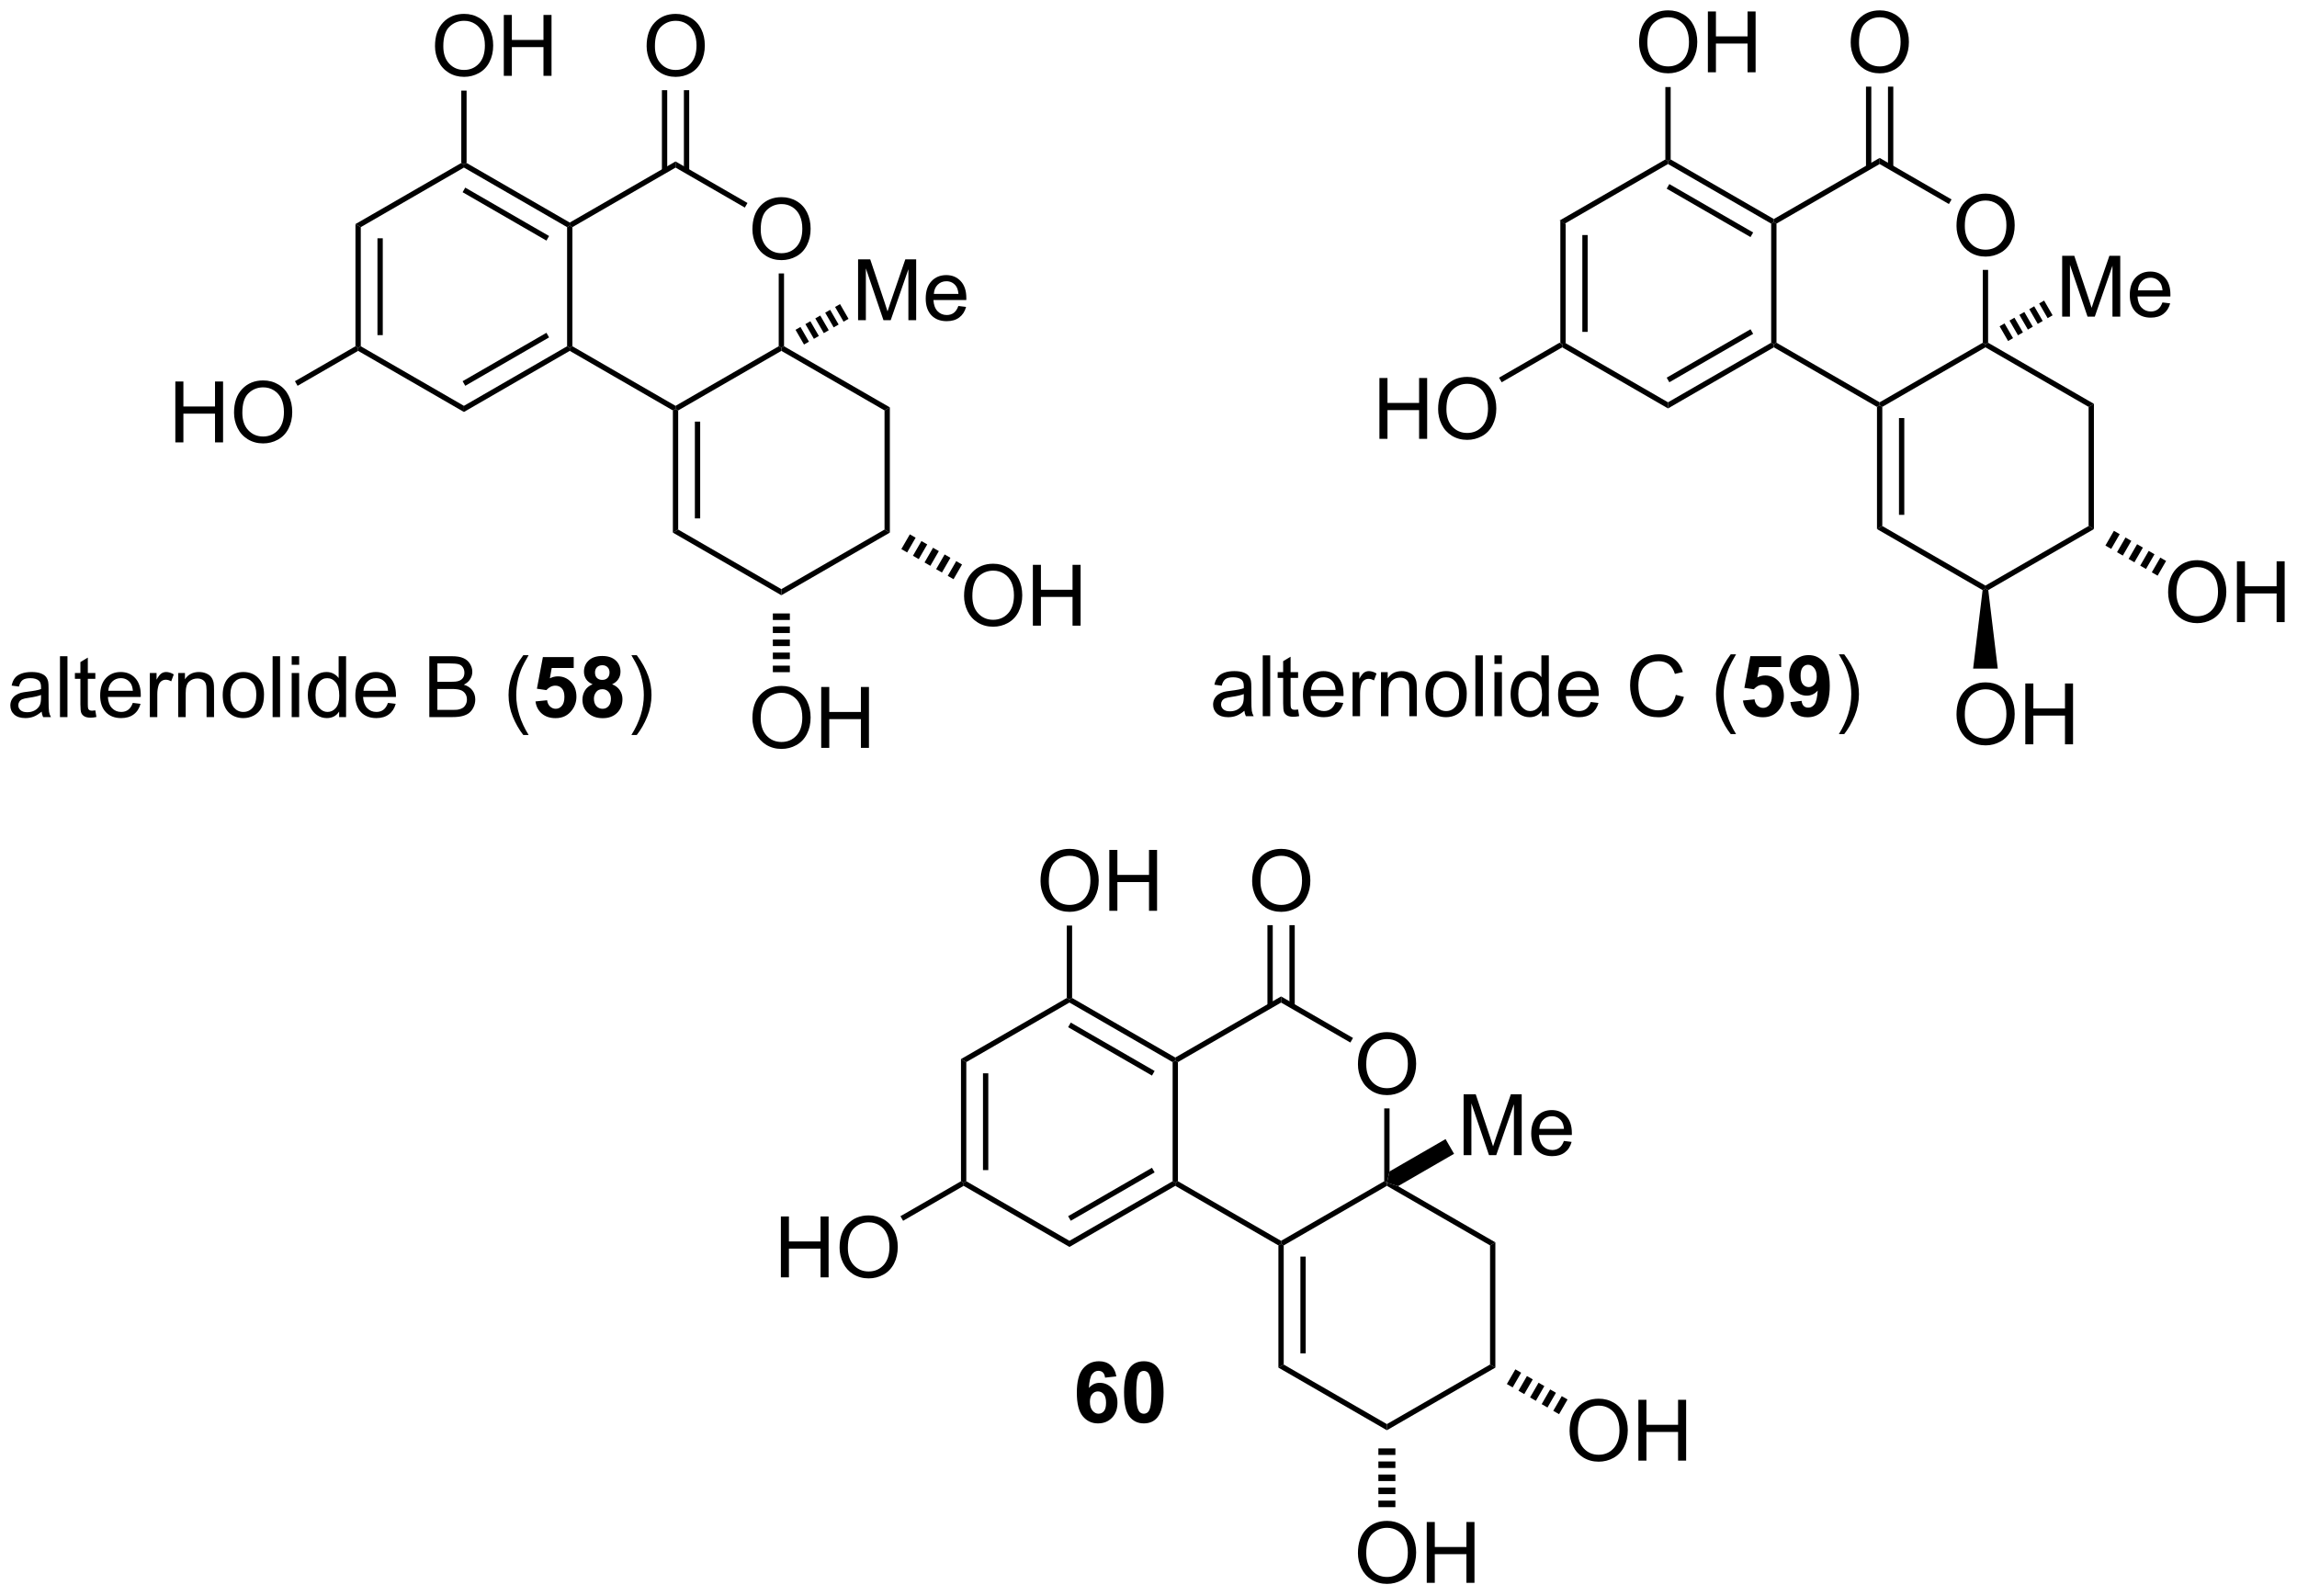 <?xml version="1.0" encoding="UTF-8"?>
<!DOCTYPE svg PUBLIC '-//W3C//DTD SVG 1.0//EN'
          'http://www.w3.org/TR/2001/REC-SVG-20010904/DTD/svg10.dtd'>
<svg stroke-dasharray="none" shape-rendering="auto" xmlns="http://www.w3.org/2000/svg" font-family="'Dialog'" text-rendering="auto" width="593" fill-opacity="1" color-interpolation="auto" color-rendering="auto" preserveAspectRatio="xMidYMid meet" font-size="12px" viewBox="0 0 593 412" fill="black" xmlns:xlink="http://www.w3.org/1999/xlink" stroke="black" image-rendering="auto" stroke-miterlimit="10" stroke-linecap="square" stroke-linejoin="miter" font-style="normal" stroke-width="1" height="412" stroke-dashoffset="0" font-weight="normal" stroke-opacity="1"
><!--Generated by the Batik Graphics2D SVG Generator--><defs id="genericDefs"
  /><g
  ><defs id="defs1"
    ><clipPath clipPathUnits="userSpaceOnUse" id="clipPath1"
      ><path d="M1.244 1.611 L223.419 1.611 L223.419 155.939 L1.244 155.939 L1.244 1.611 Z"
      /></clipPath
      ><clipPath clipPathUnits="userSpaceOnUse" id="clipPath2"
      ><path d="M7.492 41.638 L7.492 191.675 L223.489 191.675 L223.489 41.638 Z"
      /></clipPath
    ></defs
    ><g transform="scale(2.667,2.667) translate(-1.244,-1.611) matrix(1.029,0,0,1.029,-6.462,-41.218)"
    ><path d="M154.271 62.392 L154.771 62.681 L154.771 73.892 L154.521 74.037 L154.271 73.892 ZM156.341 63.732 L156.341 72.842 L156.841 72.842 L156.841 63.732 Z" stroke="none" clip-path="url(#clipPath2)"
    /></g
    ><g transform="matrix(2.743,0,0,2.743,-20.55,-114.21)"
    ><path d="M154.521 74.326 L154.521 74.037 L154.771 73.892 L164.48 79.498 L164.48 80.076 Z" stroke="none" clip-path="url(#clipPath2)"
    /></g
    ><g transform="matrix(2.743,0,0,2.743,-20.55,-114.21)"
    ><path d="M164.48 80.076 L164.48 79.498 L174.19 73.892 L174.44 74.037 L174.44 74.326 ZM164.605 77.613 L172.494 73.058 L172.244 72.625 L164.355 77.18 Z" stroke="none" clip-path="url(#clipPath2)"
    /></g
    ><g transform="matrix(2.743,0,0,2.743,-20.55,-114.21)"
    ><path d="M174.69 73.892 L174.44 74.037 L174.19 73.892 L174.19 62.681 L174.44 62.537 L174.69 62.681 Z" stroke="none" clip-path="url(#clipPath2)"
    /></g
    ><g transform="matrix(2.743,0,0,2.743,-20.55,-114.21)"
    ><path d="M174.44 62.248 L174.44 62.537 L174.19 62.681 L164.48 57.075 L164.48 56.787 L164.73 56.642 ZM172.494 63.515 L164.605 58.961 L164.355 59.394 L172.244 63.948 Z" stroke="none" clip-path="url(#clipPath2)"
    /></g
    ><g transform="matrix(2.743,0,0,2.743,-20.55,-114.21)"
    ><path d="M164.23 56.642 L164.48 56.787 L164.48 57.075 L154.771 62.681 L154.271 62.392 Z" stroke="none" clip-path="url(#clipPath2)"
    /></g
    ><g transform="matrix(2.743,0,0,2.743,-20.55,-114.21)"
    ><path d="M174.69 62.681 L174.44 62.537 L174.44 62.248 L184.398 56.499 L184.398 57.076 Z" stroke="none" clip-path="url(#clipPath2)"
    /></g
    ><g transform="matrix(2.743,0,0,2.743,-20.55,-114.21)"
    ><path d="M191.632 62.898 Q191.632 61.471 192.398 60.666 Q193.164 59.859 194.375 59.859 Q195.166 59.859 195.802 60.239 Q196.44 60.617 196.773 61.294 Q197.109 61.971 197.109 62.83 Q197.109 63.702 196.757 64.39 Q196.406 65.077 195.76 65.432 Q195.117 65.786 194.369 65.786 Q193.562 65.786 192.924 65.395 Q192.289 65.002 191.96 64.327 Q191.632 63.65 191.632 62.898 ZM192.414 62.908 Q192.414 63.945 192.968 64.541 Q193.526 65.135 194.367 65.135 Q195.221 65.135 195.773 64.533 Q196.328 63.932 196.328 62.827 Q196.328 62.127 196.091 61.606 Q195.854 61.085 195.398 60.799 Q194.945 60.51 194.377 60.51 Q193.572 60.51 192.992 61.064 Q192.414 61.617 192.414 62.908 Z" stroke="none" clip-path="url(#clipPath2)"
    /></g
    ><g transform="matrix(2.743,0,0,2.743,-20.55,-114.21)"
    ><path d="M184.398 57.076 L184.398 56.499 L191.167 60.407 L190.917 60.84 Z" stroke="none" clip-path="url(#clipPath2)"
    /></g
    ><g transform="matrix(2.743,0,0,2.743,-20.55,-114.21)"
    ><path d="M181.674 45.65 Q181.674 44.223 182.44 43.418 Q183.206 42.611 184.417 42.611 Q185.208 42.611 185.844 42.991 Q186.482 43.368 186.815 44.046 Q187.151 44.723 187.151 45.582 Q187.151 46.454 186.799 47.142 Q186.448 47.829 185.802 48.184 Q185.159 48.538 184.411 48.538 Q183.604 48.538 182.966 48.147 Q182.331 47.754 182.002 47.079 Q181.674 46.402 181.674 45.65 ZM182.456 45.66 Q182.456 46.697 183.01 47.293 Q183.568 47.887 184.409 47.887 Q185.263 47.887 185.815 47.285 Q186.37 46.684 186.37 45.579 Q186.37 44.879 186.133 44.358 Q185.896 43.837 185.44 43.551 Q184.987 43.262 184.419 43.262 Q183.614 43.262 183.034 43.816 Q182.456 44.368 182.456 45.66 Z" stroke="none" clip-path="url(#clipPath2)"
    /></g
    ><g transform="matrix(2.743,0,0,2.743,-20.55,-114.21)"
    ><path d="M185.683 57.385 L185.683 49.791 L185.183 49.791 L185.183 57.385 ZM183.613 57.385 L183.613 49.791 L183.113 49.791 L183.113 57.385 Z" stroke="none" clip-path="url(#clipPath2)"
    /></g
    ><g transform="matrix(2.743,0,0,2.743,-20.55,-114.21)"
    ><path d="M174.44 74.326 L174.44 74.037 L174.69 73.892 L184.398 79.497 L184.398 79.786 L184.148 79.93 Z" stroke="none" clip-path="url(#clipPath2)"
    /></g
    ><g transform="matrix(2.743,0,0,2.743,-20.55,-114.21)"
    ><path d="M184.148 79.93 L184.398 79.786 L184.648 79.93 L184.648 91.142 L184.148 91.43 ZM186.218 80.981 L186.218 90.091 L186.718 90.091 L186.718 80.981 Z" stroke="none" clip-path="url(#clipPath2)"
    /></g
    ><g transform="matrix(2.743,0,0,2.743,-20.55,-114.21)"
    ><path d="M194.356 74.326 L194.356 74.037 L194.606 73.892 L204.565 79.642 L204.065 79.931 Z" stroke="none" clip-path="url(#clipPath2)"
    /></g
    ><g transform="matrix(2.743,0,0,2.743,-20.55,-114.21)"
    ><path d="M204.065 79.931 L204.565 79.642 L204.565 91.431 L204.065 91.142 Z" stroke="none" clip-path="url(#clipPath2)"
    /></g
    ><g transform="matrix(2.743,0,0,2.743,-20.55,-114.21)"
    ><path d="M204.065 91.142 L204.565 91.431 L194.622 97.172 L194.356 97.037 L194.356 96.748 Z" stroke="none" clip-path="url(#clipPath2)"
    /></g
    ><g transform="matrix(2.743,0,0,2.743,-20.55,-114.21)"
    ><path d="M161.757 45.649 Q161.757 44.222 162.523 43.417 Q163.288 42.61 164.499 42.61 Q165.291 42.61 165.926 42.99 Q166.564 43.368 166.898 44.045 Q167.233 44.722 167.233 45.581 Q167.233 46.454 166.882 47.141 Q166.53 47.829 165.885 48.183 Q165.241 48.537 164.494 48.537 Q163.687 48.537 163.049 48.147 Q162.413 47.753 162.085 47.079 Q161.757 46.402 161.757 45.649 ZM162.538 45.66 Q162.538 46.696 163.093 47.292 Q163.65 47.886 164.491 47.886 Q165.345 47.886 165.898 47.285 Q166.452 46.683 166.452 45.579 Q166.452 44.878 166.215 44.358 Q165.978 43.837 165.523 43.55 Q165.069 43.261 164.502 43.261 Q163.697 43.261 163.116 43.816 Q162.538 44.368 162.538 45.66 ZM168.232 48.438 L168.232 42.712 L168.99 42.712 L168.99 45.063 L171.967 45.063 L171.967 42.712 L172.724 42.712 L172.724 48.438 L171.967 48.438 L171.967 45.738 L168.99 45.738 L168.99 48.438 L168.232 48.438 Z" stroke="none" clip-path="url(#clipPath2)"
    /></g
    ><g transform="matrix(2.743,0,0,2.743,-20.55,-114.21)"
    ><path d="M164.73 56.642 L164.48 56.787 L164.23 56.642 L164.23 49.828 L164.73 49.828 Z" stroke="none" clip-path="url(#clipPath2)"
    /></g
    ><g transform="matrix(2.743,0,0,2.743,-20.55,-114.21)"
    ><path d="M137.319 82.936 L137.319 77.21 L138.077 77.21 L138.077 79.561 L141.053 79.561 L141.053 77.21 L141.811 77.21 L141.811 82.936 L141.053 82.936 L141.053 80.236 L138.077 80.236 L138.077 82.936 L137.319 82.936 ZM142.844 80.147 Q142.844 78.72 143.609 77.915 Q144.375 77.108 145.586 77.108 Q146.377 77.108 147.013 77.488 Q147.651 77.866 147.984 78.543 Q148.32 79.22 148.32 80.079 Q148.32 80.952 147.969 81.639 Q147.617 82.327 146.971 82.681 Q146.328 83.035 145.58 83.035 Q144.773 83.035 144.135 82.644 Q143.5 82.251 143.172 81.577 Q142.844 80.9 142.844 80.147 ZM143.625 80.157 Q143.625 81.194 144.179 81.79 Q144.737 82.384 145.578 82.384 Q146.432 82.384 146.984 81.782 Q147.539 81.181 147.539 80.077 Q147.539 79.376 147.302 78.855 Q147.065 78.335 146.609 78.048 Q146.156 77.759 145.588 77.759 Q144.784 77.759 144.203 78.314 Q143.625 78.866 143.625 80.157 Z" stroke="none" clip-path="url(#clipPath2)"
    /></g
    ><g transform="matrix(2.743,0,0,2.743,-20.55,-114.21)"
    ><path d="M154.271 73.892 L154.521 74.037 L154.521 74.326 L148.825 77.614 L148.575 77.181 Z" stroke="none" clip-path="url(#clipPath2)"
    /></g
    ><g transform="matrix(2.743,0,0,2.743,-20.55,-114.21)"
    ><path d="M184.148 91.43 L184.648 91.142 L194.356 96.748 L194.356 97.037 L194.089 97.172 Z" stroke="none" clip-path="url(#clipPath2)"
    /></g
    ><g transform="matrix(2.743,0,0,2.743,-20.55,-114.21)"
    ><path d="M194.106 73.892 L194.356 74.037 L194.356 74.326 L184.648 79.93 L184.398 79.786 L184.398 79.497 Z" stroke="none" clip-path="url(#clipPath2)"
    /></g
    ><g transform="matrix(2.743,0,0,2.743,-20.55,-114.21)"
    ><path d="M211.55 97.397 Q211.55 95.97 212.315 95.165 Q213.081 94.358 214.292 94.358 Q215.084 94.358 215.719 94.738 Q216.357 95.116 216.69 95.793 Q217.026 96.47 217.026 97.329 Q217.026 98.202 216.675 98.889 Q216.323 99.577 215.677 99.931 Q215.034 100.285 214.287 100.285 Q213.48 100.285 212.841 99.894 Q212.206 99.501 211.878 98.827 Q211.55 98.15 211.55 97.397 ZM212.331 97.407 Q212.331 98.444 212.886 99.04 Q213.443 99.634 214.284 99.634 Q215.138 99.634 215.69 99.032 Q216.245 98.431 216.245 97.327 Q216.245 96.626 216.008 96.105 Q215.771 95.585 215.315 95.298 Q214.862 95.009 214.295 95.009 Q213.49 95.009 212.909 95.564 Q212.331 96.116 212.331 97.407 ZM218.025 100.186 L218.025 94.46 L218.783 94.46 L218.783 96.811 L221.76 96.811 L221.76 94.46 L222.517 94.46 L222.517 100.186 L221.76 100.186 L221.76 97.486 L218.783 97.486 L218.783 100.186 L218.025 100.186 Z" stroke="none" clip-path="url(#clipPath2)"
    /></g
    ><g transform="matrix(2.743,0,0,2.743,-20.55,-114.21)"
    ><path d="M206.447 91.594 L206.993 91.909 L206.193 93.295 L205.647 92.98 ZM207.539 92.224 L208.084 92.539 L207.285 93.925 L206.739 93.61 ZM208.63 92.855 L209.176 93.17 L208.376 94.555 L207.83 94.24 ZM209.722 93.485 L210.268 93.8 L209.468 95.185 L208.922 94.87 ZM210.814 94.115 L211.359 94.43 L210.559 95.816 L210.013 95.501 Z" stroke="none" clip-path="url(#clipPath2)"
    /></g
    ><g transform="matrix(2.743,0,0,2.743,-20.55,-114.21)"
    ><path d="M194.106 67.039 L194.606 67.039 L194.606 73.892 L194.356 74.037 L194.106 73.892 Z" stroke="none" clip-path="url(#clipPath2)"
    /></g
    ><g transform="matrix(2.743,0,0,2.743,-20.55,-114.21)"
    ><path d="M201.577 71.437 L201.577 65.71 L202.717 65.71 L204.074 69.765 Q204.262 70.33 204.348 70.611 Q204.444 70.299 204.652 69.695 L206.022 65.71 L207.043 65.71 L207.043 71.437 L206.311 71.437 L206.311 66.642 L204.647 71.437 L203.965 71.437 L202.309 66.562 L202.309 71.437 L201.577 71.437 ZM211.014 70.101 L211.741 70.189 Q211.569 70.827 211.103 71.179 Q210.639 71.531 209.918 71.531 Q209.006 71.531 208.473 70.971 Q207.941 70.408 207.941 69.398 Q207.941 68.351 208.48 67.773 Q209.019 67.195 209.879 67.195 Q210.71 67.195 211.236 67.762 Q211.764 68.327 211.764 69.353 Q211.764 69.416 211.762 69.541 L208.668 69.541 Q208.707 70.226 209.053 70.59 Q209.402 70.952 209.921 70.952 Q210.309 70.952 210.582 70.749 Q210.855 70.546 211.014 70.101 ZM208.707 68.963 L211.022 68.963 Q210.975 68.439 210.756 68.179 Q210.421 67.773 209.887 67.773 Q209.402 67.773 209.071 68.098 Q208.741 68.421 208.707 68.963 Z" stroke="none" clip-path="url(#clipPath2)"
    /></g
    ><g transform="matrix(2.743,0,0,2.743,-20.55,-114.21)"
    ><path d="M195.688 72.344 L196.153 72.075 L196.953 73.461 L196.488 73.73 ZM196.619 71.806 L197.084 71.538 L197.884 72.924 L197.419 73.192 ZM197.55 71.269 L198.015 71 L198.815 72.386 L198.35 72.655 ZM198.48 70.732 L198.946 70.463 L199.746 71.849 L199.28 72.117 ZM199.411 70.194 L199.877 69.925 L200.677 71.311 L200.211 71.58 Z" stroke="none" clip-path="url(#clipPath2)"
    /></g
    ><g transform="matrix(2.743,0,0,2.743,-20.55,-114.21)"
    ><path d="M191.632 108.898 Q191.632 107.471 192.398 106.666 Q193.164 105.859 194.375 105.859 Q195.166 105.859 195.802 106.239 Q196.44 106.617 196.773 107.294 Q197.109 107.971 197.109 108.83 Q197.109 109.702 196.757 110.39 Q196.406 111.077 195.76 111.432 Q195.117 111.786 194.369 111.786 Q193.562 111.786 192.924 111.395 Q192.289 111.002 191.96 110.327 Q191.632 109.65 191.632 108.898 ZM192.414 108.908 Q192.414 109.945 192.968 110.541 Q193.526 111.135 194.367 111.135 Q195.221 111.135 195.773 110.533 Q196.328 109.932 196.328 108.827 Q196.328 108.127 196.091 107.606 Q195.854 107.085 195.398 106.799 Q194.945 106.51 194.377 106.51 Q193.572 106.51 192.992 107.064 Q192.414 107.617 192.414 108.908 ZM198.108 111.687 L198.108 105.96 L198.865 105.96 L198.865 108.312 L201.842 108.312 L201.842 105.96 L202.6 105.96 L202.6 111.687 L201.842 111.687 L201.842 108.986 L198.865 108.986 L198.865 111.687 L198.108 111.687 Z" stroke="none" clip-path="url(#clipPath2)"
    /></g
    ><g transform="matrix(2.743,0,0,2.743,-20.55,-114.21)"
    ><path d="M194.089 97.172 L194.356 97.037 L194.622 97.172 L195.516 104.564 L193.196 104.564 Z" stroke="none" clip-path="url(#clipPath2)"
    /></g
    ><g transform="matrix(2.743,0,0,2.743,-20.55,-114.21)"
    ><path d="M124.609 108.529 Q124.219 108.862 123.857 109 Q123.497 109.135 123.083 109.135 Q122.398 109.135 122.031 108.802 Q121.664 108.466 121.664 107.948 Q121.664 107.643 121.802 107.391 Q121.943 107.138 122.167 106.987 Q122.391 106.833 122.672 106.755 Q122.88 106.701 123.297 106.651 Q124.148 106.549 124.552 106.409 Q124.555 106.263 124.555 106.224 Q124.555 105.794 124.357 105.62 Q124.086 105.38 123.555 105.38 Q123.06 105.38 122.823 105.555 Q122.586 105.729 122.474 106.169 L121.787 106.076 Q121.88 105.635 122.094 105.365 Q122.31 105.091 122.716 104.945 Q123.122 104.799 123.656 104.799 Q124.188 104.799 124.518 104.924 Q124.852 105.049 125.008 105.24 Q125.164 105.427 125.227 105.716 Q125.263 105.896 125.263 106.365 L125.263 107.302 Q125.263 108.284 125.307 108.544 Q125.352 108.802 125.484 109.042 L124.75 109.042 Q124.641 108.823 124.609 108.529 ZM124.552 106.958 Q124.169 107.115 123.404 107.224 Q122.969 107.287 122.789 107.365 Q122.609 107.443 122.51 107.594 Q122.414 107.745 122.414 107.927 Q122.414 108.208 122.628 108.396 Q122.841 108.583 123.25 108.583 Q123.656 108.583 123.971 108.406 Q124.289 108.229 124.438 107.919 Q124.552 107.682 124.552 107.216 L124.552 106.958 ZM126.337 109.042 L126.337 103.315 L127.04 103.315 L127.04 109.042 L126.337 109.042 ZM129.664 108.412 L129.766 109.034 Q129.469 109.096 129.234 109.096 Q128.852 109.096 128.641 108.977 Q128.43 108.854 128.344 108.656 Q128.258 108.458 128.258 107.826 L128.258 105.44 L127.742 105.44 L127.742 104.893 L128.258 104.893 L128.258 103.865 L128.958 103.443 L128.958 104.893 L129.664 104.893 L129.664 105.44 L128.958 105.44 L128.958 107.865 Q128.958 108.167 128.995 108.253 Q129.031 108.339 129.115 108.391 Q129.201 108.44 129.357 108.44 Q129.474 108.44 129.664 108.412 ZM133.191 107.706 L133.918 107.794 Q133.746 108.432 133.28 108.784 Q132.816 109.135 132.095 109.135 Q131.184 109.135 130.65 108.576 Q130.119 108.013 130.119 107.003 Q130.119 105.956 130.657 105.378 Q131.197 104.799 132.056 104.799 Q132.887 104.799 133.413 105.367 Q133.941 105.932 133.941 106.958 Q133.941 107.021 133.939 107.146 L130.845 107.146 Q130.884 107.831 131.231 108.195 Q131.579 108.557 132.098 108.557 Q132.486 108.557 132.759 108.354 Q133.032 108.151 133.191 107.706 ZM130.884 106.568 L133.199 106.568 Q133.152 106.044 132.934 105.784 Q132.598 105.378 132.064 105.378 Q131.579 105.378 131.249 105.703 Q130.918 106.026 130.884 106.568 ZM134.794 109.042 L134.794 104.893 L135.427 104.893 L135.427 105.521 Q135.669 105.081 135.872 104.94 Q136.078 104.799 136.326 104.799 Q136.68 104.799 137.047 105.026 L136.805 105.677 Q136.547 105.526 136.289 105.526 Q136.06 105.526 135.875 105.664 Q135.693 105.802 135.615 106.049 Q135.497 106.424 135.497 106.87 L135.497 109.042 L134.794 109.042 ZM137.466 109.042 L137.466 104.893 L138.099 104.893 L138.099 105.482 Q138.555 104.799 139.419 104.799 Q139.794 104.799 140.107 104.935 Q140.422 105.068 140.578 105.287 Q140.734 105.505 140.797 105.807 Q140.836 106.003 140.836 106.49 L140.836 109.042 L140.133 109.042 L140.133 106.518 Q140.133 106.089 140.049 105.875 Q139.969 105.662 139.76 105.537 Q139.552 105.409 139.271 105.409 Q138.82 105.409 138.495 105.695 Q138.169 105.979 138.169 106.776 L138.169 109.042 L137.466 109.042 ZM141.652 106.966 Q141.652 105.815 142.293 105.26 Q142.829 104.799 143.598 104.799 Q144.454 104.799 144.996 105.359 Q145.54 105.919 145.54 106.909 Q145.54 107.708 145.298 108.169 Q145.059 108.628 144.6 108.883 Q144.142 109.135 143.598 109.135 Q142.728 109.135 142.189 108.578 Q141.652 108.018 141.652 106.966 ZM142.376 106.966 Q142.376 107.763 142.723 108.162 Q143.072 108.557 143.598 108.557 Q144.121 108.557 144.468 108.159 Q144.816 107.76 144.816 106.943 Q144.816 106.174 144.468 105.779 Q144.119 105.38 143.598 105.38 Q143.072 105.38 142.723 105.776 Q142.376 106.169 142.376 106.966 ZM146.349 109.042 L146.349 103.315 L147.052 103.315 L147.052 109.042 L146.349 109.042 ZM148.144 104.122 L148.144 103.315 L148.848 103.315 L148.848 104.122 L148.144 104.122 ZM148.144 109.042 L148.144 104.893 L148.848 104.893 L148.848 109.042 L148.144 109.042 ZM152.609 109.042 L152.609 108.518 Q152.216 109.135 151.451 109.135 Q150.953 109.135 150.536 108.862 Q150.122 108.589 149.893 108.099 Q149.664 107.607 149.664 106.971 Q149.664 106.349 149.87 105.844 Q150.078 105.339 150.492 105.07 Q150.906 104.799 151.419 104.799 Q151.794 104.799 152.086 104.958 Q152.38 105.115 152.562 105.37 L152.562 103.315 L153.263 103.315 L153.263 109.042 L152.609 109.042 ZM150.388 106.971 Q150.388 107.768 150.724 108.164 Q151.06 108.557 151.516 108.557 Q151.977 108.557 152.299 108.18 Q152.622 107.802 152.622 107.029 Q152.622 106.177 152.294 105.779 Q151.966 105.38 151.484 105.38 Q151.016 105.38 150.701 105.763 Q150.388 106.146 150.388 106.971 ZM157.207 107.706 L157.934 107.794 Q157.762 108.432 157.296 108.784 Q156.832 109.135 156.111 109.135 Q155.199 109.135 154.665 108.576 Q154.134 108.013 154.134 107.003 Q154.134 105.956 154.673 105.378 Q155.212 104.799 156.072 104.799 Q156.902 104.799 157.428 105.367 Q157.957 105.932 157.957 106.958 Q157.957 107.021 157.954 107.146 L154.861 107.146 Q154.9 107.831 155.246 108.195 Q155.595 108.557 156.113 108.557 Q156.501 108.557 156.775 108.354 Q157.048 108.151 157.207 107.706 ZM154.9 106.568 L157.215 106.568 Q157.168 106.044 156.949 105.784 Q156.613 105.378 156.079 105.378 Q155.595 105.378 155.264 105.703 Q154.934 106.026 154.9 106.568 ZM165.215 107.034 L165.973 107.224 Q165.736 108.159 165.116 108.651 Q164.496 109.141 163.603 109.141 Q162.676 109.141 162.095 108.763 Q161.517 108.385 161.212 107.672 Q160.91 106.956 160.91 106.135 Q160.91 105.24 161.251 104.576 Q161.595 103.909 162.225 103.562 Q162.856 103.216 163.613 103.216 Q164.473 103.216 165.059 103.654 Q165.644 104.091 165.876 104.885 L165.129 105.06 Q164.931 104.435 164.551 104.151 Q164.173 103.865 163.598 103.865 Q162.939 103.865 162.494 104.182 Q162.051 104.497 161.871 105.031 Q161.691 105.565 161.691 106.13 Q161.691 106.862 161.905 107.406 Q162.119 107.951 162.566 108.221 Q163.017 108.49 163.54 108.49 Q164.176 108.49 164.616 108.122 Q165.059 107.755 165.215 107.034 ZM170.384 110.727 Q169.801 109.992 169.397 109.008 Q168.996 108.021 168.996 106.966 Q168.996 106.037 169.298 105.185 Q169.65 104.198 170.384 103.216 L170.887 103.216 Q170.415 104.029 170.262 104.378 Q170.025 104.917 169.887 105.503 Q169.72 106.232 169.72 106.971 Q169.72 108.849 170.887 110.727 L170.384 110.727 Z" stroke="none" clip-path="url(#clipPath2)"
    /></g
    ><g transform="matrix(2.743,0,0,2.743,-20.55,-114.21)"
    ><path d="M171.533 107.568 L172.626 107.456 Q172.673 107.826 172.902 108.044 Q173.134 108.26 173.434 108.26 Q173.777 108.26 174.014 107.982 Q174.254 107.701 174.254 107.138 Q174.254 106.612 174.017 106.349 Q173.783 106.083 173.402 106.083 Q172.931 106.083 172.556 106.503 L171.665 106.372 L172.228 103.393 L175.129 103.393 L175.129 104.419 L173.059 104.419 L172.887 105.393 Q173.254 105.208 173.637 105.208 Q174.369 105.208 174.876 105.74 Q175.384 106.271 175.384 107.12 Q175.384 107.826 174.973 108.38 Q174.415 109.141 173.423 109.141 Q172.629 109.141 172.129 108.714 Q171.629 108.287 171.533 107.568 ZM175.99 107.716 L177.052 107.599 Q177.091 107.924 177.255 108.081 Q177.419 108.237 177.688 108.237 Q178.029 108.237 178.266 107.924 Q178.505 107.612 178.57 106.628 Q178.156 107.107 177.536 107.107 Q176.859 107.107 176.37 106.586 Q175.88 106.065 175.88 105.229 Q175.88 104.357 176.396 103.826 Q176.914 103.292 177.716 103.292 Q178.586 103.292 179.143 103.966 Q179.703 104.638 179.703 106.182 Q179.703 107.753 179.12 108.448 Q178.539 109.143 177.607 109.143 Q176.935 109.143 176.521 108.787 Q176.107 108.427 175.99 107.716 ZM178.474 105.318 Q178.474 104.787 178.229 104.495 Q177.984 104.201 177.664 104.201 Q177.359 104.201 177.159 104.443 Q176.958 104.682 176.958 105.229 Q176.958 105.784 177.177 106.044 Q177.396 106.302 177.724 106.302 Q178.039 106.302 178.255 106.052 Q178.474 105.802 178.474 105.318 Z" stroke="none" clip-path="url(#clipPath2)"
    /></g
    ><g transform="matrix(2.743,0,0,2.743,-20.55,-114.21)"
    ><path d="M181.064 110.727 L180.559 110.727 Q181.728 108.849 181.728 106.971 Q181.728 106.237 181.559 105.513 Q181.426 104.927 181.189 104.388 Q181.035 104.037 180.559 103.216 L181.064 103.216 Q181.798 104.198 182.15 105.185 Q182.449 106.037 182.449 106.966 Q182.449 108.021 182.046 109.008 Q181.642 109.992 181.064 110.727 Z" stroke="none" clip-path="url(#clipPath2)"
    /></g
    ><g transform="matrix(2.743,0,0,2.743,-20.55,-114.21)"
    ><path d="M40.947 62.725 L41.447 63.014 L41.447 74.225 L41.197 74.37 L40.947 74.225 ZM43.017 64.065 L43.017 73.175 L43.517 73.175 L43.517 64.065 Z" stroke="none" clip-path="url(#clipPath2)"
    /></g
    ><g transform="matrix(2.743,0,0,2.743,-20.55,-114.21)"
    ><path d="M41.197 74.659 L41.197 74.37 L41.447 74.225 L51.156 79.831 L51.156 80.409 Z" stroke="none" clip-path="url(#clipPath2)"
    /></g
    ><g transform="matrix(2.743,0,0,2.743,-20.55,-114.21)"
    ><path d="M51.156 80.409 L51.156 79.831 L60.865 74.225 L61.115 74.37 L61.115 74.659 ZM51.281 77.946 L59.17 73.391 L58.92 72.958 L51.031 77.513 Z" stroke="none" clip-path="url(#clipPath2)"
    /></g
    ><g transform="matrix(2.743,0,0,2.743,-20.55,-114.21)"
    ><path d="M61.365 74.225 L61.115 74.37 L60.865 74.225 L60.865 63.014 L61.115 62.87 L61.365 63.014 Z" stroke="none" clip-path="url(#clipPath2)"
    /></g
    ><g transform="matrix(2.743,0,0,2.743,-20.55,-114.21)"
    ><path d="M61.115 62.581 L61.115 62.87 L60.865 63.014 L51.156 57.408 L51.156 57.12 L51.406 56.975 ZM59.17 63.848 L51.281 59.294 L51.031 59.727 L58.92 64.281 Z" stroke="none" clip-path="url(#clipPath2)"
    /></g
    ><g transform="matrix(2.743,0,0,2.743,-20.55,-114.21)"
    ><path d="M50.906 56.975 L51.156 57.12 L51.156 57.408 L41.447 63.014 L40.947 62.725 Z" stroke="none" clip-path="url(#clipPath2)"
    /></g
    ><g transform="matrix(2.743,0,0,2.743,-20.55,-114.21)"
    ><path d="M61.365 63.014 L61.115 62.87 L61.115 62.581 L71.073 56.832 L71.073 57.409 Z" stroke="none" clip-path="url(#clipPath2)"
    /></g
    ><g transform="matrix(2.743,0,0,2.743,-20.55,-114.21)"
    ><path d="M78.308 63.231 Q78.308 61.804 79.074 60.999 Q79.84 60.192 81.05 60.192 Q81.842 60.192 82.478 60.572 Q83.115 60.95 83.449 61.627 Q83.785 62.304 83.785 63.163 Q83.785 64.035 83.433 64.723 Q83.082 65.41 82.436 65.765 Q81.793 66.119 81.045 66.119 Q80.238 66.119 79.6 65.728 Q78.965 65.335 78.636 64.66 Q78.308 63.983 78.308 63.231 ZM79.09 63.241 Q79.09 64.278 79.644 64.874 Q80.201 65.468 81.043 65.468 Q81.897 65.468 82.449 64.866 Q83.004 64.265 83.004 63.16 Q83.004 62.46 82.766 61.939 Q82.53 61.418 82.074 61.132 Q81.621 60.843 81.053 60.843 Q80.248 60.843 79.668 61.397 Q79.09 61.95 79.09 63.241 Z" stroke="none" clip-path="url(#clipPath2)"
    /></g
    ><g transform="matrix(2.743,0,0,2.743,-20.55,-114.21)"
    ><path d="M71.073 57.409 L71.073 56.832 L77.843 60.74 L77.593 61.173 Z" stroke="none" clip-path="url(#clipPath2)"
    /></g
    ><g transform="matrix(2.743,0,0,2.743,-20.55,-114.21)"
    ><path d="M68.35 45.983 Q68.35 44.556 69.116 43.751 Q69.881 42.944 71.092 42.944 Q71.884 42.944 72.519 43.324 Q73.157 43.702 73.491 44.379 Q73.827 45.056 73.827 45.915 Q73.827 46.787 73.475 47.475 Q73.124 48.162 72.478 48.517 Q71.835 48.871 71.087 48.871 Q70.28 48.871 69.642 48.48 Q69.006 48.087 68.678 47.412 Q68.35 46.735 68.35 45.983 ZM69.131 45.993 Q69.131 47.03 69.686 47.626 Q70.243 48.22 71.085 48.22 Q71.939 48.22 72.491 47.618 Q73.045 47.017 73.045 45.912 Q73.045 45.212 72.808 44.691 Q72.572 44.17 72.116 43.884 Q71.663 43.595 71.095 43.595 Q70.29 43.595 69.71 44.149 Q69.131 44.702 69.131 45.993 Z" stroke="none" clip-path="url(#clipPath2)"
    /></g
    ><g transform="matrix(2.743,0,0,2.743,-20.55,-114.21)"
    ><path d="M72.358 57.718 L72.358 50.124 L71.858 50.124 L71.858 57.718 ZM70.289 57.718 L70.289 50.124 L69.789 50.124 L69.789 57.718 Z" stroke="none" clip-path="url(#clipPath2)"
    /></g
    ><g transform="matrix(2.743,0,0,2.743,-20.55,-114.21)"
    ><path d="M61.115 74.659 L61.115 74.37 L61.365 74.225 L71.071 79.832 L71.071 80.121 L70.821 80.265 Z" stroke="none" clip-path="url(#clipPath2)"
    /></g
    ><g transform="matrix(2.743,0,0,2.743,-20.55,-114.21)"
    ><path d="M48.433 45.982 Q48.433 44.555 49.198 43.75 Q49.964 42.943 51.175 42.943 Q51.967 42.943 52.602 43.323 Q53.24 43.701 53.573 44.378 Q53.909 45.055 53.909 45.914 Q53.909 46.787 53.558 47.474 Q53.206 48.162 52.56 48.516 Q51.917 48.87 51.17 48.87 Q50.362 48.87 49.724 48.479 Q49.089 48.086 48.761 47.412 Q48.433 46.735 48.433 45.982 ZM49.214 45.992 Q49.214 47.029 49.769 47.625 Q50.326 48.219 51.167 48.219 Q52.021 48.219 52.573 47.617 Q53.128 47.016 53.128 45.912 Q53.128 45.211 52.891 44.69 Q52.654 44.169 52.198 43.883 Q51.745 43.594 51.178 43.594 Q50.373 43.594 49.792 44.149 Q49.214 44.701 49.214 45.992 ZM54.908 48.771 L54.908 43.044 L55.666 43.044 L55.666 45.396 L58.642 45.396 L58.642 43.044 L59.4 43.044 L59.4 48.771 L58.642 48.771 L58.642 46.071 L55.666 46.071 L55.666 48.771 L54.908 48.771 Z" stroke="none" clip-path="url(#clipPath2)"
    /></g
    ><g transform="matrix(2.743,0,0,2.743,-20.55,-114.21)"
    ><path d="M51.406 56.975 L51.156 57.12 L50.906 56.975 L50.906 50.161 L51.406 50.161 Z" stroke="none" clip-path="url(#clipPath2)"
    /></g
    ><g transform="matrix(2.743,0,0,2.743,-20.55,-114.21)"
    ><path d="M23.994 83.269 L23.994 77.543 L24.752 77.543 L24.752 79.894 L27.729 79.894 L27.729 77.543 L28.487 77.543 L28.487 83.269 L27.729 83.269 L27.729 80.569 L24.752 80.569 L24.752 83.269 L23.994 83.269 ZM29.519 80.48 Q29.519 79.053 30.285 78.248 Q31.05 77.441 32.261 77.441 Q33.053 77.441 33.688 77.821 Q34.327 78.199 34.66 78.876 Q34.996 79.553 34.996 80.412 Q34.996 81.285 34.644 81.972 Q34.293 82.66 33.647 83.014 Q33.004 83.368 32.256 83.368 Q31.449 83.368 30.811 82.977 Q30.175 82.584 29.847 81.91 Q29.519 81.233 29.519 80.48 ZM30.3 80.49 Q30.3 81.527 30.855 82.123 Q31.413 82.717 32.254 82.717 Q33.108 82.717 33.66 82.115 Q34.215 81.514 34.215 80.41 Q34.215 79.709 33.978 79.188 Q33.741 78.668 33.285 78.381 Q32.832 78.092 32.264 78.092 Q31.459 78.092 30.879 78.647 Q30.3 79.199 30.3 80.49 Z" stroke="none" clip-path="url(#clipPath2)"
    /></g
    ><g transform="matrix(2.743,0,0,2.743,-20.55,-114.21)"
    ><path d="M40.947 74.225 L41.197 74.37 L41.197 74.659 L35.5 77.947 L35.25 77.514 Z" stroke="none" clip-path="url(#clipPath2)"
    /></g
    ><g transform="matrix(2.743,0,0,2.743,-20.55,-114.21)"
    ><path d="M80.782 67.372 L81.282 67.372 L81.282 74.225 L81.032 74.37 L80.782 74.225 Z" stroke="none" clip-path="url(#clipPath2)"
    /></g
    ><g transform="matrix(2.743,0,0,2.743,-20.55,-114.21)"
    ><path d="M71.321 80.265 L71.071 80.121 L71.071 79.832 L80.782 74.225 L81.032 74.37 L81.032 74.659 Z" stroke="none" clip-path="url(#clipPath2)"
    /></g
    ><g transform="matrix(2.743,0,0,2.743,-20.55,-114.21)"
    ><path d="M70.821 80.265 L71.071 80.121 L71.321 80.265 L71.321 91.476 L70.821 91.765 ZM72.891 81.316 L72.891 90.425 L73.391 90.425 L73.391 81.316 Z" stroke="none" clip-path="url(#clipPath2)"
    /></g
    ><g transform="matrix(2.743,0,0,2.743,-20.55,-114.21)"
    ><path d="M81.032 74.659 L81.032 74.37 L81.282 74.225 L91.241 79.975 L90.741 80.264 Z" stroke="none" clip-path="url(#clipPath2)"
    /></g
    ><g transform="matrix(2.743,0,0,2.743,-20.55,-114.21)"
    ><path d="M90.741 80.264 L91.241 79.975 L91.241 91.764 L90.741 91.475 Z" stroke="none" clip-path="url(#clipPath2)"
    /></g
    ><g transform="matrix(2.743,0,0,2.743,-20.55,-114.21)"
    ><path d="M70.821 91.765 L71.321 91.476 L81.03 97.082 L81.03 97.659 Z" stroke="none" clip-path="url(#clipPath2)"
    /></g
    ><g transform="matrix(2.743,0,0,2.743,-20.55,-114.21)"
    ><path d="M81.03 97.659 L81.03 97.082 L90.741 91.475 L91.241 91.764 Z" stroke="none" clip-path="url(#clipPath2)"
    /></g
    ><g transform="matrix(2.743,0,0,2.743,-20.55,-114.21)"
    ><path d="M78.307 109.231 Q78.307 107.804 79.073 107 Q79.838 106.192 81.049 106.192 Q81.841 106.192 82.476 106.573 Q83.114 106.95 83.448 107.627 Q83.784 108.304 83.784 109.164 Q83.784 110.036 83.432 110.724 Q83.081 111.411 82.435 111.765 Q81.791 112.12 81.044 112.12 Q80.237 112.12 79.599 111.729 Q78.963 111.336 78.635 110.661 Q78.307 109.984 78.307 109.231 ZM79.088 109.242 Q79.088 110.278 79.643 110.875 Q80.2 111.468 81.041 111.468 Q81.896 111.468 82.448 110.867 Q83.002 110.265 83.002 109.161 Q83.002 108.461 82.765 107.94 Q82.528 107.419 82.073 107.132 Q81.62 106.843 81.052 106.843 Q80.247 106.843 79.666 107.398 Q79.088 107.95 79.088 109.242 ZM84.782 112.02 L84.782 106.294 L85.54 106.294 L85.54 108.645 L88.517 108.645 L88.517 106.294 L89.275 106.294 L89.275 112.02 L88.517 112.02 L88.517 109.32 L85.54 109.32 L85.54 112.02 L84.782 112.02 Z" stroke="none" clip-path="url(#clipPath2)"
    /></g
    ><g transform="matrix(2.743,0,0,2.743,-20.55,-114.21)"
    ><path d="M81.83 99.371 L81.83 99.985 L80.23 99.985 L80.23 99.371 ZM81.83 100.599 L81.83 101.213 L80.23 101.213 L80.23 100.599 ZM81.83 101.827 L81.83 102.441 L80.23 102.441 L80.23 101.827 ZM81.83 103.055 L81.83 103.67 L80.23 103.67 L80.23 103.055 ZM81.83 104.284 L81.83 104.898 L80.23 104.898 L80.23 104.284 Z" stroke="none" clip-path="url(#clipPath2)"
    /></g
    ><g transform="matrix(2.743,0,0,2.743,-20.55,-114.21)"
    ><path d="M98.227 97.731 Q98.227 96.304 98.992 95.499 Q99.758 94.692 100.969 94.692 Q101.761 94.692 102.396 95.072 Q103.034 95.45 103.367 96.127 Q103.703 96.804 103.703 97.663 Q103.703 98.535 103.352 99.223 Q103 99.91 102.354 100.265 Q101.711 100.619 100.964 100.619 Q100.156 100.619 99.519 100.228 Q98.883 99.835 98.555 99.16 Q98.227 98.483 98.227 97.731 ZM99.008 97.741 Q99.008 98.778 99.563 99.374 Q100.12 99.968 100.961 99.968 Q101.815 99.968 102.367 99.366 Q102.922 98.765 102.922 97.66 Q102.922 96.96 102.685 96.439 Q102.448 95.918 101.992 95.632 Q101.539 95.343 100.972 95.343 Q100.167 95.343 99.586 95.897 Q99.008 96.45 99.008 97.741 ZM104.702 100.52 L104.702 94.793 L105.46 94.793 L105.46 97.145 L108.436 97.145 L108.436 94.793 L109.194 94.793 L109.194 100.52 L108.436 100.52 L108.436 97.819 L105.46 97.819 L105.46 100.52 L104.702 100.52 Z" stroke="none" clip-path="url(#clipPath2)"
    /></g
    ><g transform="matrix(2.743,0,0,2.743,-20.55,-114.21)"
    ><path d="M93.123 91.927 L93.669 92.242 L92.869 93.628 L92.323 93.313 ZM94.215 92.557 L94.761 92.873 L93.961 94.258 L93.415 93.943 ZM95.307 93.188 L95.853 93.503 L95.053 94.889 L94.507 94.573 ZM96.398 93.818 L96.944 94.133 L96.144 95.519 L95.599 95.204 ZM97.49 94.448 L98.036 94.764 L97.236 96.149 L96.69 95.834 Z" stroke="none" clip-path="url(#clipPath2)"
    /></g
    ><g transform="matrix(2.743,0,0,2.743,-20.55,-114.21)"
    ><path d="M88.252 71.77 L88.252 66.043 L89.393 66.043 L90.75 70.098 Q90.937 70.663 91.023 70.944 Q91.12 70.632 91.328 70.028 L92.698 66.043 L93.719 66.043 L93.719 71.77 L92.987 71.77 L92.987 66.975 L91.323 71.77 L90.641 71.77 L88.984 66.895 L88.984 71.77 L88.252 71.77 ZM97.69 70.434 L98.417 70.522 Q98.245 71.16 97.779 71.512 Q97.315 71.864 96.594 71.864 Q95.682 71.864 95.148 71.304 Q94.617 70.741 94.617 69.731 Q94.617 68.684 95.156 68.106 Q95.695 67.528 96.555 67.528 Q97.385 67.528 97.911 68.095 Q98.44 68.66 98.44 69.686 Q98.44 69.749 98.437 69.874 L95.344 69.874 Q95.383 70.559 95.729 70.923 Q96.078 71.285 96.596 71.285 Q96.984 71.285 97.258 71.082 Q97.531 70.879 97.69 70.434 ZM95.383 69.296 L97.698 69.296 Q97.651 68.772 97.432 68.512 Q97.096 68.106 96.562 68.106 Q96.078 68.106 95.747 68.431 Q95.417 68.754 95.383 69.296 Z" stroke="none" clip-path="url(#clipPath2)"
    /></g
    ><g transform="matrix(2.743,0,0,2.743,-20.55,-114.21)"
    ><path d="M82.364 72.677 L82.829 72.408 L83.629 73.794 L83.164 74.063 ZM83.294 72.139 L83.76 71.871 L84.56 73.256 L84.094 73.525 ZM84.225 71.602 L84.691 71.333 L85.491 72.719 L85.025 72.988 ZM85.156 71.065 L85.622 70.796 L86.422 72.181 L85.956 72.45 ZM86.087 70.527 L86.553 70.258 L87.353 71.644 L86.887 71.913 Z" stroke="none" clip-path="url(#clipPath2)"
    /></g
    ><g transform="matrix(2.743,0,0,2.743,-20.55,-114.21)"
    ><path d="M11.409 108.612 Q11.019 108.945 10.657 109.083 Q10.297 109.219 9.883 109.219 Q9.198 109.219 8.831 108.885 Q8.464 108.549 8.464 108.031 Q8.464 107.727 8.602 107.474 Q8.743 107.221 8.967 107.07 Q9.191 106.917 9.472 106.838 Q9.68 106.784 10.097 106.734 Q10.948 106.633 11.352 106.492 Q11.355 106.346 11.355 106.307 Q11.355 105.878 11.157 105.703 Q10.886 105.463 10.355 105.463 Q9.86 105.463 9.623 105.638 Q9.386 105.812 9.274 106.253 L8.587 106.159 Q8.68 105.719 8.894 105.448 Q9.11 105.174 9.516 105.029 Q9.922 104.883 10.456 104.883 Q10.988 104.883 11.318 105.008 Q11.652 105.133 11.808 105.323 Q11.964 105.51 12.027 105.799 Q12.063 105.979 12.063 106.448 L12.063 107.385 Q12.063 108.367 12.107 108.628 Q12.152 108.885 12.284 109.125 L11.55 109.125 Q11.441 108.906 11.409 108.612 ZM11.352 107.042 Q10.969 107.198 10.204 107.307 Q9.769 107.37 9.589 107.448 Q9.409 107.526 9.31 107.677 Q9.214 107.828 9.214 108.01 Q9.214 108.292 9.428 108.479 Q9.641 108.667 10.05 108.667 Q10.456 108.667 10.771 108.49 Q11.089 108.312 11.238 108.003 Q11.352 107.766 11.352 107.299 L11.352 107.042 ZM13.137 109.125 L13.137 103.398 L13.841 103.398 L13.841 109.125 L13.137 109.125 ZM16.464 108.495 L16.566 109.117 Q16.269 109.18 16.035 109.18 Q15.652 109.18 15.441 109.06 Q15.23 108.938 15.144 108.74 Q15.058 108.542 15.058 107.909 L15.058 105.523 L14.542 105.523 L14.542 104.977 L15.058 104.977 L15.058 103.948 L15.758 103.526 L15.758 104.977 L16.464 104.977 L16.464 105.523 L15.758 105.523 L15.758 107.948 Q15.758 108.25 15.795 108.336 Q15.831 108.422 15.915 108.474 Q16.001 108.523 16.157 108.523 Q16.274 108.523 16.464 108.495 ZM19.991 107.789 L20.718 107.878 Q20.546 108.516 20.08 108.867 Q19.616 109.219 18.895 109.219 Q17.984 109.219 17.45 108.659 Q16.919 108.096 16.919 107.086 Q16.919 106.039 17.458 105.461 Q17.997 104.883 18.856 104.883 Q19.687 104.883 20.213 105.451 Q20.741 106.016 20.741 107.042 Q20.741 107.104 20.739 107.229 L17.645 107.229 Q17.684 107.914 18.031 108.279 Q18.38 108.641 18.898 108.641 Q19.286 108.641 19.559 108.438 Q19.833 108.234 19.991 107.789 ZM17.684 106.651 L19.999 106.651 Q19.952 106.128 19.734 105.867 Q19.398 105.461 18.864 105.461 Q18.38 105.461 18.049 105.787 Q17.718 106.109 17.684 106.651 ZM21.594 109.125 L21.594 104.977 L22.227 104.977 L22.227 105.604 Q22.469 105.164 22.672 105.023 Q22.878 104.883 23.126 104.883 Q23.48 104.883 23.847 105.109 L23.605 105.76 Q23.347 105.609 23.089 105.609 Q22.86 105.609 22.675 105.747 Q22.493 105.885 22.415 106.133 Q22.297 106.508 22.297 106.953 L22.297 109.125 L21.594 109.125 ZM24.266 109.125 L24.266 104.977 L24.899 104.977 L24.899 105.565 Q25.355 104.883 26.219 104.883 Q26.594 104.883 26.907 105.018 Q27.222 105.151 27.378 105.37 Q27.535 105.588 27.597 105.891 Q27.636 106.086 27.636 106.573 L27.636 109.125 L26.933 109.125 L26.933 106.602 Q26.933 106.172 26.85 105.958 Q26.769 105.745 26.561 105.62 Q26.352 105.492 26.071 105.492 Q25.62 105.492 25.295 105.779 Q24.969 106.062 24.969 106.859 L24.969 109.125 L24.266 109.125 ZM28.452 107.049 Q28.452 105.898 29.093 105.344 Q29.63 104.883 30.398 104.883 Q31.255 104.883 31.796 105.443 Q32.34 106.003 32.34 106.992 Q32.34 107.792 32.098 108.253 Q31.859 108.711 31.4 108.966 Q30.942 109.219 30.398 109.219 Q29.528 109.219 28.989 108.662 Q28.452 108.102 28.452 107.049 ZM29.176 107.049 Q29.176 107.846 29.523 108.245 Q29.872 108.641 30.398 108.641 Q30.921 108.641 31.267 108.242 Q31.616 107.844 31.616 107.026 Q31.616 106.258 31.267 105.862 Q30.919 105.463 30.398 105.463 Q29.872 105.463 29.523 105.859 Q29.176 106.253 29.176 107.049 ZM33.149 109.125 L33.149 103.398 L33.852 103.398 L33.852 109.125 L33.149 109.125 ZM34.945 104.206 L34.945 103.398 L35.648 103.398 L35.648 104.206 L34.945 104.206 ZM34.945 109.125 L34.945 104.977 L35.648 104.977 L35.648 109.125 L34.945 109.125 ZM39.41 109.125 L39.41 108.602 Q39.016 109.219 38.251 109.219 Q37.753 109.219 37.337 108.945 Q36.922 108.672 36.693 108.182 Q36.464 107.69 36.464 107.055 Q36.464 106.432 36.67 105.927 Q36.878 105.422 37.292 105.154 Q37.706 104.883 38.219 104.883 Q38.594 104.883 38.886 105.042 Q39.18 105.198 39.363 105.453 L39.363 103.398 L40.063 103.398 L40.063 109.125 L39.41 109.125 ZM37.188 107.055 Q37.188 107.852 37.524 108.247 Q37.86 108.641 38.316 108.641 Q38.777 108.641 39.1 108.263 Q39.422 107.885 39.422 107.112 Q39.422 106.26 39.094 105.862 Q38.766 105.463 38.285 105.463 Q37.816 105.463 37.501 105.846 Q37.188 106.229 37.188 107.055 ZM44.007 107.789 L44.734 107.878 Q44.562 108.516 44.096 108.867 Q43.632 109.219 42.911 109.219 Q41.999 109.219 41.465 108.659 Q40.934 108.096 40.934 107.086 Q40.934 106.039 41.473 105.461 Q42.012 104.883 42.872 104.883 Q43.702 104.883 44.228 105.451 Q44.757 106.016 44.757 107.042 Q44.757 107.104 44.755 107.229 L41.661 107.229 Q41.7 107.914 42.046 108.279 Q42.395 108.641 42.913 108.641 Q43.301 108.641 43.575 108.438 Q43.848 108.234 44.007 107.789 ZM41.7 106.651 L44.015 106.651 Q43.968 106.128 43.749 105.867 Q43.413 105.461 42.88 105.461 Q42.395 105.461 42.064 105.787 Q41.734 106.109 41.7 106.651 ZM47.898 109.125 L47.898 103.398 L50.046 103.398 Q50.702 103.398 51.098 103.573 Q51.497 103.745 51.721 104.107 Q51.945 104.469 51.945 104.862 Q51.945 105.229 51.744 105.555 Q51.546 105.878 51.145 106.078 Q51.663 106.229 51.942 106.596 Q52.223 106.963 52.223 107.463 Q52.223 107.867 52.051 108.213 Q51.882 108.557 51.632 108.745 Q51.382 108.932 51.005 109.029 Q50.63 109.125 50.083 109.125 L47.898 109.125 ZM48.656 105.805 L49.895 105.805 Q50.398 105.805 50.617 105.737 Q50.906 105.651 51.051 105.453 Q51.2 105.253 51.2 104.953 Q51.2 104.667 51.062 104.451 Q50.926 104.234 50.671 104.154 Q50.419 104.073 49.801 104.073 L48.656 104.073 L48.656 105.805 ZM48.656 108.448 L50.083 108.448 Q50.45 108.448 50.598 108.422 Q50.859 108.375 51.033 108.266 Q51.21 108.156 51.322 107.948 Q51.437 107.737 51.437 107.463 Q51.437 107.143 51.273 106.909 Q51.109 106.672 50.817 106.576 Q50.528 106.479 49.981 106.479 L48.656 106.479 L48.656 108.448 ZM56.743 110.81 Q56.16 110.076 55.756 109.091 Q55.355 108.104 55.355 107.049 Q55.355 106.12 55.657 105.268 Q56.008 104.281 56.743 103.299 L57.245 103.299 Q56.774 104.112 56.62 104.461 Q56.383 105 56.245 105.586 Q56.079 106.315 56.079 107.055 Q56.079 108.932 57.245 110.81 L56.743 110.81 Z" stroke="none" clip-path="url(#clipPath2)"
    /></g
    ><g transform="matrix(2.743,0,0,2.743,-20.55,-114.21)"
    ><path d="M57.891 107.651 L58.985 107.539 Q59.032 107.909 59.261 108.128 Q59.493 108.344 59.792 108.344 Q60.136 108.344 60.373 108.065 Q60.613 107.784 60.613 107.221 Q60.613 106.695 60.376 106.432 Q60.141 106.167 59.761 106.167 Q59.29 106.167 58.915 106.586 L58.024 106.456 L58.587 103.477 L61.488 103.477 L61.488 104.503 L59.417 104.503 L59.245 105.477 Q59.613 105.292 59.995 105.292 Q60.727 105.292 61.235 105.823 Q61.743 106.354 61.743 107.203 Q61.743 107.909 61.331 108.463 Q60.774 109.224 59.782 109.224 Q58.988 109.224 58.488 108.797 Q57.988 108.37 57.891 107.651 ZM63.265 106.034 Q62.84 105.854 62.645 105.542 Q62.453 105.227 62.453 104.852 Q62.453 104.211 62.9 103.794 Q63.348 103.375 64.171 103.375 Q64.989 103.375 65.439 103.794 Q65.89 104.211 65.89 104.852 Q65.89 105.25 65.682 105.56 Q65.476 105.87 65.101 106.034 Q65.578 106.227 65.825 106.594 Q66.075 106.961 66.075 107.44 Q66.075 108.234 65.567 108.732 Q65.062 109.227 64.223 109.227 Q63.442 109.227 62.921 108.815 Q62.309 108.331 62.309 107.487 Q62.309 107.023 62.538 106.635 Q62.77 106.245 63.265 106.034 ZM63.492 104.93 Q63.492 105.258 63.676 105.443 Q63.864 105.625 64.171 105.625 Q64.484 105.625 64.671 105.44 Q64.859 105.253 64.859 104.924 Q64.859 104.617 64.674 104.432 Q64.489 104.245 64.184 104.245 Q63.867 104.245 63.679 104.432 Q63.492 104.62 63.492 104.93 ZM63.39 107.383 Q63.39 107.836 63.622 108.091 Q63.856 108.344 64.203 108.344 Q64.544 108.344 64.765 108.099 Q64.989 107.854 64.989 107.393 Q64.989 106.992 64.762 106.747 Q64.536 106.503 64.187 106.503 Q63.786 106.503 63.588 106.781 Q63.39 107.057 63.39 107.383 Z" stroke="none" clip-path="url(#clipPath2)"
    /></g
    ><g transform="matrix(2.743,0,0,2.743,-20.55,-114.21)"
    ><path d="M67.422 110.81 L66.917 110.81 Q68.087 108.932 68.087 107.055 Q68.087 106.32 67.917 105.596 Q67.784 105.01 67.547 104.471 Q67.394 104.12 66.917 103.299 L67.422 103.299 Q68.157 104.281 68.508 105.268 Q68.808 106.12 68.808 107.049 Q68.808 108.104 68.404 109.091 Q68.001 110.076 67.422 110.81 Z" stroke="none" clip-path="url(#clipPath2)"
    /></g
    ><g transform="matrix(2.743,0,0,2.743,-20.55,-114.21)"
    ><path d="M97.937 141.309 L98.437 141.597 L98.437 152.809 L98.187 152.953 L97.937 152.809 ZM100.007 142.648 L100.007 151.758 L100.507 151.758 L100.507 142.648 Z" stroke="none" clip-path="url(#clipPath2)"
    /></g
    ><g transform="matrix(2.743,0,0,2.743,-20.55,-114.21)"
    ><path d="M98.187 153.242 L98.187 152.953 L98.437 152.809 L108.146 158.414 L108.146 158.992 Z" stroke="none" clip-path="url(#clipPath2)"
    /></g
    ><g transform="matrix(2.743,0,0,2.743,-20.55,-114.21)"
    ><path d="M108.146 158.992 L108.146 158.414 L117.856 152.809 L118.106 152.953 L118.106 153.242 ZM108.271 156.529 L116.161 151.975 L115.911 151.542 L108.021 156.096 Z" stroke="none" clip-path="url(#clipPath2)"
    /></g
    ><g transform="matrix(2.743,0,0,2.743,-20.55,-114.21)"
    ><path d="M118.356 152.809 L118.106 152.953 L117.856 152.809 L117.856 141.597 L118.106 141.453 L118.356 141.597 Z" stroke="none" clip-path="url(#clipPath2)"
    /></g
    ><g transform="matrix(2.743,0,0,2.743,-20.55,-114.21)"
    ><path d="M118.106 141.164 L118.106 141.453 L117.856 141.597 L108.146 135.992 L108.146 135.703 L108.396 135.559 ZM116.161 142.432 L108.271 137.877 L108.021 138.31 L115.911 142.865 Z" stroke="none" clip-path="url(#clipPath2)"
    /></g
    ><g transform="matrix(2.743,0,0,2.743,-20.55,-114.21)"
    ><path d="M107.896 135.559 L108.146 135.703 L108.146 135.992 L98.437 141.597 L97.937 141.309 Z" stroke="none" clip-path="url(#clipPath2)"
    /></g
    ><g transform="matrix(2.743,0,0,2.743,-20.55,-114.21)"
    ><path d="M118.356 141.597 L118.106 141.453 L118.106 141.164 L128.064 135.415 L128.064 135.993 Z" stroke="none" clip-path="url(#clipPath2)"
    /></g
    ><g transform="matrix(2.743,0,0,2.743,-20.55,-114.21)"
    ><path d="M135.298 141.814 Q135.298 140.387 136.064 139.582 Q136.83 138.775 138.041 138.775 Q138.832 138.775 139.468 139.155 Q140.106 139.533 140.439 140.21 Q140.775 140.887 140.775 141.746 Q140.775 142.619 140.423 143.306 Q140.072 143.994 139.426 144.348 Q138.783 144.702 138.036 144.702 Q137.228 144.702 136.59 144.311 Q135.955 143.918 135.627 143.244 Q135.298 142.567 135.298 141.814 ZM136.08 141.825 Q136.08 142.861 136.635 143.457 Q137.192 144.051 138.033 144.051 Q138.887 144.051 139.439 143.45 Q139.994 142.848 139.994 141.744 Q139.994 141.043 139.757 140.522 Q139.52 140.001 139.064 139.715 Q138.611 139.426 138.043 139.426 Q137.239 139.426 136.658 139.981 Q136.08 140.533 136.08 141.825 Z" stroke="none" clip-path="url(#clipPath2)"
    /></g
    ><g transform="matrix(2.743,0,0,2.743,-20.55,-114.21)"
    ><path d="M128.064 135.993 L128.064 135.415 L134.833 139.323 L134.583 139.756 Z" stroke="none" clip-path="url(#clipPath2)"
    /></g
    ><g transform="matrix(2.743,0,0,2.743,-20.55,-114.21)"
    ><path d="M125.34 124.566 Q125.34 123.139 126.106 122.334 Q126.872 121.527 128.083 121.527 Q128.874 121.527 129.51 121.907 Q130.148 122.285 130.481 122.962 Q130.817 123.639 130.817 124.498 Q130.817 125.371 130.465 126.058 Q130.114 126.746 129.468 127.1 Q128.825 127.454 128.077 127.454 Q127.27 127.454 126.632 127.064 Q125.997 126.67 125.668 125.996 Q125.34 125.319 125.34 124.566 ZM126.122 124.577 Q126.122 125.613 126.676 126.209 Q127.234 126.803 128.075 126.803 Q128.929 126.803 129.481 126.202 Q130.036 125.6 130.036 124.496 Q130.036 123.795 129.799 123.275 Q129.562 122.754 129.106 122.467 Q128.653 122.178 128.085 122.178 Q127.281 122.178 126.7 122.733 Q126.122 123.285 126.122 124.577 Z" stroke="none" clip-path="url(#clipPath2)"
    /></g
    ><g transform="matrix(2.743,0,0,2.743,-20.55,-114.21)"
    ><path d="M129.349 136.301 L129.349 128.708 L128.849 128.708 L128.849 136.301 ZM127.279 136.301 L127.279 128.708 L126.779 128.708 L126.779 136.301 Z" stroke="none" clip-path="url(#clipPath2)"
    /></g
    ><g transform="matrix(2.743,0,0,2.743,-20.55,-114.21)"
    ><path d="M118.106 153.242 L118.106 152.953 L118.356 152.809 L128.061 158.415 L128.061 158.704 L127.811 158.848 Z" stroke="none" clip-path="url(#clipPath2)"
    /></g
    ><g transform="matrix(2.743,0,0,2.743,-20.55,-114.21)"
    ><path d="M105.423 124.565 Q105.423 123.138 106.189 122.334 Q106.954 121.526 108.165 121.526 Q108.957 121.526 109.592 121.907 Q110.23 122.284 110.564 122.961 Q110.9 123.638 110.9 124.498 Q110.9 125.37 110.548 126.058 Q110.197 126.745 109.551 127.099 Q108.907 127.454 108.16 127.454 Q107.353 127.454 106.715 127.063 Q106.079 126.67 105.751 125.995 Q105.423 125.318 105.423 124.565 ZM106.204 124.576 Q106.204 125.612 106.759 126.209 Q107.316 126.802 108.157 126.802 Q109.012 126.802 109.564 126.201 Q110.118 125.599 110.118 124.495 Q110.118 123.795 109.881 123.274 Q109.644 122.753 109.189 122.466 Q108.736 122.177 108.168 122.177 Q107.363 122.177 106.782 122.732 Q106.204 123.284 106.204 124.576 ZM111.898 127.355 L111.898 121.628 L112.656 121.628 L112.656 123.98 L115.633 123.98 L115.633 121.628 L116.391 121.628 L116.391 127.355 L115.633 127.355 L115.633 124.654 L112.656 124.654 L112.656 127.355 L111.898 127.355 Z" stroke="none" clip-path="url(#clipPath2)"
    /></g
    ><g transform="matrix(2.743,0,0,2.743,-20.55,-114.21)"
    ><path d="M108.396 135.559 L108.146 135.703 L107.896 135.559 L107.896 128.744 L108.396 128.744 Z" stroke="none" clip-path="url(#clipPath2)"
    /></g
    ><g transform="matrix(2.743,0,0,2.743,-20.55,-114.21)"
    ><path d="M80.985 161.852 L80.985 156.126 L81.743 156.126 L81.743 158.477 L84.719 158.477 L84.719 156.126 L85.477 156.126 L85.477 161.852 L84.719 161.852 L84.719 159.152 L81.743 159.152 L81.743 161.852 L80.985 161.852 ZM86.51 159.063 Q86.51 157.636 87.275 156.832 Q88.041 156.024 89.252 156.024 Q90.043 156.024 90.679 156.405 Q91.317 156.782 91.65 157.459 Q91.986 158.136 91.986 158.996 Q91.986 159.868 91.635 160.555 Q91.283 161.243 90.637 161.597 Q89.994 161.951 89.246 161.951 Q88.439 161.951 87.801 161.561 Q87.166 161.167 86.838 160.493 Q86.51 159.816 86.51 159.063 ZM87.291 159.074 Q87.291 160.11 87.845 160.707 Q88.403 161.3 89.244 161.3 Q90.098 161.3 90.65 160.699 Q91.205 160.097 91.205 158.993 Q91.205 158.292 90.968 157.772 Q90.731 157.251 90.275 156.964 Q89.822 156.675 89.254 156.675 Q88.45 156.675 87.869 157.23 Q87.291 157.782 87.291 159.074 Z" stroke="none" clip-path="url(#clipPath2)"
    /></g
    ><g transform="matrix(2.743,0,0,2.743,-20.55,-114.21)"
    ><path d="M97.937 152.809 L98.187 152.953 L98.187 153.242 L92.49 156.531 L92.24 156.098 Z" stroke="none" clip-path="url(#clipPath2)"
    /></g
    ><g transform="matrix(2.743,0,0,2.743,-20.55,-114.21)"
    ><path d="M137.772 145.956 L138.272 145.956 L138.272 151.885 L138.022 152.953 L137.772 152.809 Z" stroke="none" clip-path="url(#clipPath2)"
    /></g
    ><g transform="matrix(2.743,0,0,2.743,-20.55,-114.21)"
    ><path d="M128.311 158.848 L128.061 158.704 L128.061 158.415 L137.772 152.809 L138.022 152.953 L138.022 153.242 Z" stroke="none" clip-path="url(#clipPath2)"
    /></g
    ><g transform="matrix(2.743,0,0,2.743,-20.55,-114.21)"
    ><path d="M127.811 158.848 L128.061 158.704 L128.311 158.848 L128.311 170.06 L127.811 170.348 ZM129.881 159.899 L129.881 169.009 L130.381 169.009 L130.381 159.899 Z" stroke="none" clip-path="url(#clipPath2)"
    /></g
    ><g transform="matrix(2.743,0,0,2.743,-20.55,-114.21)"
    ><path d="M138.022 153.242 L138.022 152.953 L139.072 153.271 L148.231 158.559 L147.731 158.847 Z" stroke="none" clip-path="url(#clipPath2)"
    /></g
    ><g transform="matrix(2.743,0,0,2.743,-20.55,-114.21)"
    ><path d="M147.731 158.847 L148.231 158.559 L148.231 170.347 L147.731 170.059 Z" stroke="none" clip-path="url(#clipPath2)"
    /></g
    ><g transform="matrix(2.743,0,0,2.743,-20.55,-114.21)"
    ><path d="M127.811 170.348 L128.311 170.06 L138.021 175.665 L138.021 176.243 Z" stroke="none" clip-path="url(#clipPath2)"
    /></g
    ><g transform="matrix(2.743,0,0,2.743,-20.55,-114.21)"
    ><path d="M138.021 176.243 L138.021 175.665 L147.731 170.059 L148.231 170.347 Z" stroke="none" clip-path="url(#clipPath2)"
    /></g
    ><g transform="matrix(2.743,0,0,2.743,-20.55,-114.21)"
    ><path d="M135.297 187.815 Q135.297 186.388 136.063 185.583 Q136.829 184.776 138.04 184.776 Q138.831 184.776 139.467 185.156 Q140.105 185.534 140.438 186.211 Q140.774 186.888 140.774 187.747 Q140.774 188.619 140.422 189.307 Q140.071 189.994 139.425 190.349 Q138.782 190.703 138.034 190.703 Q137.227 190.703 136.589 190.312 Q135.954 189.919 135.625 189.244 Q135.297 188.567 135.297 187.815 ZM136.079 187.825 Q136.079 188.862 136.633 189.458 Q137.191 190.052 138.032 190.052 Q138.886 190.052 139.438 189.45 Q139.993 188.849 139.993 187.744 Q139.993 187.044 139.756 186.523 Q139.519 186.002 139.063 185.716 Q138.61 185.427 138.042 185.427 Q137.237 185.427 136.657 185.981 Q136.079 186.534 136.079 187.825 ZM141.773 190.604 L141.773 184.877 L142.53 184.877 L142.53 187.229 L145.507 187.229 L145.507 184.877 L146.265 184.877 L146.265 190.604 L145.507 190.604 L145.507 187.903 L142.53 187.903 L142.53 190.604 L141.773 190.604 Z" stroke="none" clip-path="url(#clipPath2)"
    /></g
    ><g transform="matrix(2.743,0,0,2.743,-20.55,-114.21)"
    ><path d="M138.821 177.954 L138.821 178.568 L137.221 178.568 L137.221 177.954 ZM138.821 179.182 L138.821 179.796 L137.221 179.796 L137.221 179.182 ZM138.821 180.41 L138.821 181.025 L137.221 181.025 L137.221 180.41 ZM138.821 181.639 L138.821 182.253 L137.221 182.253 L137.221 181.639 ZM138.821 182.867 L138.821 183.481 L137.221 183.481 L137.221 182.867 Z" stroke="none" clip-path="url(#clipPath2)"
    /></g
    ><g transform="matrix(2.743,0,0,2.743,-20.55,-114.21)"
    ><path d="M155.217 176.314 Q155.217 174.887 155.983 174.082 Q156.748 173.275 157.959 173.275 Q158.751 173.275 159.386 173.655 Q160.024 174.033 160.358 174.71 Q160.694 175.387 160.694 176.246 Q160.694 177.119 160.342 177.806 Q159.99 178.494 159.345 178.848 Q158.701 179.202 157.954 179.202 Q157.147 179.202 156.509 178.811 Q155.873 178.418 155.545 177.744 Q155.217 177.067 155.217 176.314 ZM155.998 176.325 Q155.998 177.361 156.553 177.957 Q157.11 178.551 157.951 178.551 Q158.806 178.551 159.358 177.95 Q159.912 177.348 159.912 176.244 Q159.912 175.543 159.675 175.022 Q159.438 174.501 158.983 174.215 Q158.53 173.926 157.962 173.926 Q157.157 173.926 156.576 174.481 Q155.998 175.033 155.998 176.325 ZM161.692 179.103 L161.692 173.376 L162.45 173.376 L162.45 175.728 L165.427 175.728 L165.427 173.376 L166.185 173.376 L166.185 179.103 L165.427 179.103 L165.427 176.403 L162.45 176.403 L162.45 179.103 L161.692 179.103 Z" stroke="none" clip-path="url(#clipPath2)"
    /></g
    ><g transform="matrix(2.743,0,0,2.743,-20.55,-114.21)"
    ><path d="M150.113 170.51 L150.659 170.826 L149.859 172.211 L149.313 171.896 ZM151.205 171.141 L151.751 171.456 L150.951 172.841 L150.405 172.526 ZM152.297 171.771 L152.843 172.086 L152.043 173.472 L151.497 173.157 ZM153.389 172.401 L153.935 172.717 L153.135 174.102 L152.589 173.787 ZM154.481 173.032 L155.026 173.347 L154.226 174.733 L153.681 174.417 Z" stroke="none" clip-path="url(#clipPath2)"
    /></g
    ><g transform="matrix(2.743,0,0,2.743,-20.55,-114.21)"
    ><path d="M145.243 150.353 L145.243 144.626 L146.383 144.626 L147.74 148.681 Q147.928 149.246 148.014 149.528 Q148.11 149.215 148.318 148.611 L149.688 144.626 L150.709 144.626 L150.709 150.353 L149.977 150.353 L149.977 145.559 L148.313 150.353 L147.631 150.353 L145.975 145.478 L145.975 150.353 L145.243 150.353 ZM154.68 149.017 L155.407 149.106 Q155.235 149.744 154.769 150.095 Q154.305 150.447 153.584 150.447 Q152.672 150.447 152.139 149.887 Q151.607 149.325 151.607 148.314 Q151.607 147.267 152.146 146.689 Q152.685 146.111 153.545 146.111 Q154.376 146.111 154.902 146.679 Q155.43 147.244 155.43 148.27 Q155.43 148.332 155.428 148.457 L152.334 148.457 Q152.373 149.142 152.719 149.507 Q153.068 149.869 153.587 149.869 Q153.975 149.869 154.248 149.666 Q154.521 149.463 154.68 149.017 ZM152.373 147.879 L154.688 147.879 Q154.641 147.356 154.422 147.095 Q154.087 146.689 153.553 146.689 Q153.068 146.689 152.738 147.015 Q152.407 147.338 152.373 147.879 Z" stroke="none" clip-path="url(#clipPath2)"
    /></g
    ><g transform="matrix(2.743,0,0,2.743,-20.55,-114.21)"
    ><path d="M139.072 153.271 L138.022 152.953 L138.272 151.885 L143.543 148.842 L144.343 150.227 Z" stroke="none" clip-path="url(#clipPath2)"
    /></g
    ><g transform="matrix(2.743,0,0,2.743,-20.55,-114.21)"
    ><path d="M112.559 171.174 L111.497 171.292 Q111.458 170.964 111.294 170.807 Q111.129 170.651 110.867 170.651 Q110.52 170.651 110.278 170.964 Q110.038 171.276 109.976 172.266 Q110.387 171.781 110.997 171.781 Q111.684 171.781 112.174 172.305 Q112.663 172.828 112.663 173.656 Q112.663 174.534 112.148 175.068 Q111.632 175.599 110.825 175.599 Q109.958 175.599 109.398 174.924 Q108.84 174.25 108.84 172.714 Q108.84 171.141 109.421 170.445 Q110.004 169.75 110.934 169.75 Q111.585 169.75 112.012 170.115 Q112.442 170.479 112.559 171.174 ZM110.07 173.57 Q110.07 174.104 110.314 174.396 Q110.562 174.688 110.879 174.688 Q111.184 174.688 111.387 174.451 Q111.59 174.211 111.59 173.667 Q111.59 173.109 111.372 172.849 Q111.153 172.589 110.825 172.589 Q110.507 172.589 110.288 172.839 Q110.07 173.086 110.07 173.57 ZM115.144 169.75 Q115.977 169.75 116.446 170.344 Q117.003 171.047 117.003 172.674 Q117.003 174.299 116.441 175.01 Q115.977 175.599 115.144 175.599 Q114.308 175.599 113.795 174.956 Q113.284 174.312 113.284 172.664 Q113.284 171.047 113.847 170.336 Q114.313 169.75 115.144 169.75 ZM115.144 170.659 Q114.946 170.659 114.79 170.786 Q114.633 170.914 114.547 171.242 Q114.433 171.667 114.433 172.674 Q114.433 173.682 114.534 174.06 Q114.636 174.438 114.79 174.562 Q114.946 174.688 115.144 174.688 Q115.344 174.688 115.501 174.56 Q115.657 174.432 115.743 174.104 Q115.855 173.682 115.855 172.674 Q115.855 171.667 115.753 171.292 Q115.652 170.914 115.498 170.786 Q115.344 170.659 115.144 170.659 Z" stroke="none" clip-path="url(#clipPath2)"
    /></g
  ></g
></svg
>
